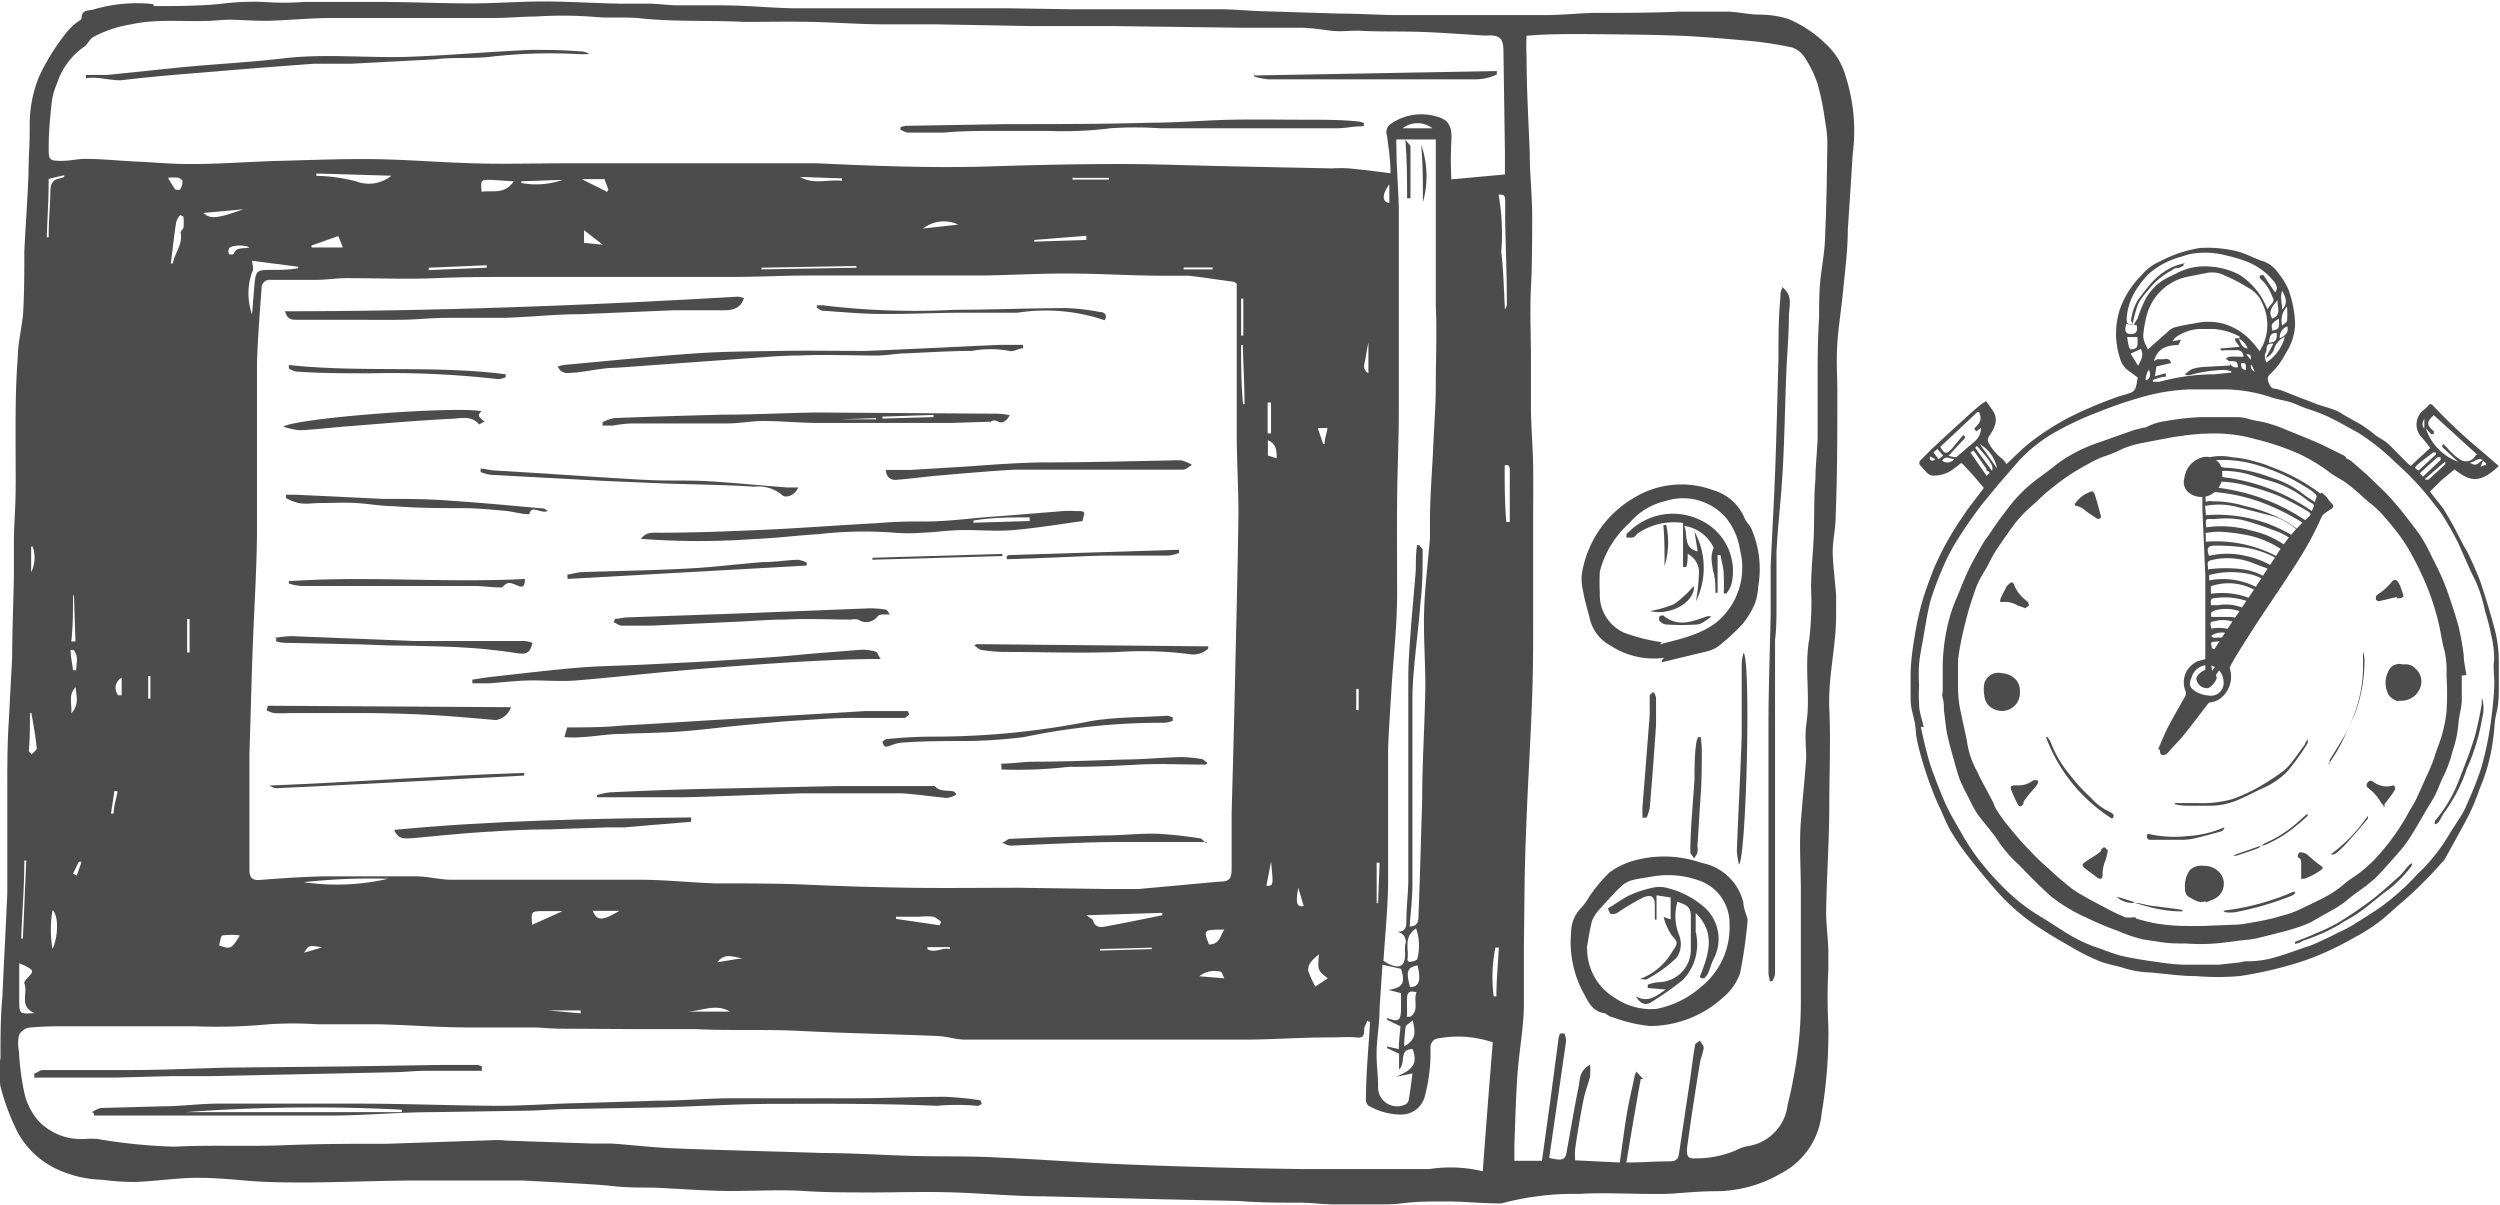 <svg xmlns="http://www.w3.org/2000/svg" xmlns:xlink="http://www.w3.org/1999/xlink" viewBox="0 0 102.73 49.5"><defs><style>.cls-1{fill:none;}.cls-2{clip-path:url(#clip-path);}.cls-3{opacity:0.7;}.cls-4{clip-path:url(#clip-path-3);}</style><clipPath id="clip-path" transform="translate(0 0)"><rect class="cls-1" width="102.73" height="49.5"/></clipPath><clipPath id="clip-path-3" transform="translate(0 0)"><rect class="cls-1" x="-17" y="-13" width="136.73" height="63.5"/></clipPath></defs><g id="Laag_2" data-name="Laag 2"><g id="Layer_1" data-name="Layer 1"><g class="cls-2"><g class="cls-2"><g class="cls-3"><g class="cls-4"><path d="M90.9,27.57h0c.06-.09.13-.18.22-.29l-.27-.09Zm.36-.37h0c0-.09.1-.22.07-.25s-.18-.1-.27-.14h0c-.07,0-.15,0-.15.11s0,.15.12.17a2.15,2.15,0,0,1,.25.11m.37-.63h0s-.07,0-.08-.06c-.16-.2-.37-.16-.58-.14s-.11.1-.11.19.07.11.15.12.31.06.48.1.09-.13.14-.21m-.8-.47h0c.07.15.19.1.28.1a.68.68,0,0,1,.59.24c.25-.23.25-.27-.06-.39l-.06,0a.8.8,0,0,0-.75.08m1.34-.32h0A1.24,1.24,0,0,0,91,25.53c-.19,0-.2.09-.12.3a1.57,1.57,0,0,1,1.15.22,2.4,2.4,0,0,1,.16-.27m.29-.43h0A1.7,1.7,0,0,0,91,25.09c-.17.06-.16.14-.13.26.26,0,.51,0,.76,0a1,1,0,0,1,.68.31c.07-.1.13-.19.2-.31m.09-.1h0a.37.37,0,0,1,.06-.1c.13-.2.12-.26-.1-.36A2.79,2.79,0,0,0,91,24.58s-.12,0-.14.07a.4.4,0,0,0,0,.22l.15,0,.12,0a1.87,1.87,0,0,1,1.47.36m.29-.46h0l.15-.25a2.21,2.21,0,0,0-2.19-.43v.31a3.17,3.17,0,0,1,2,.37m-2.07-.92h0a3,3,0,0,1,2.31.5l.09-.11c.12-.19.12-.26-.08-.37a2,2,0,0,0-.51-.24,3.47,3.47,0,0,0-1.81,0Zm0-.46h0a5.62,5.62,0,0,1,1.36,0,2.49,2.49,0,0,1,1.26.54c.06-.11.11-.19.17-.31a1.21,1.21,0,0,0-.26-.2c-.23-.1-.47-.18-.7-.27A2.83,2.83,0,0,0,90.94,23c-.23.05-.24.08-.21.32l0,.09m2.89.08h0c.06-.1.11-.2.19-.32a3.47,3.47,0,0,0-.4-.3,4,4,0,0,0-1.31-.39A8.71,8.71,0,0,0,91,22.42c-.29,0-.34.14-.22.42a3.22,3.22,0,0,1,1.48,0,3.45,3.45,0,0,1,1.4.62m-3-1.79h0a4.39,4.39,0,0,1,1.84.13,3.79,3.79,0,0,1,1.66.81l.16-.26s0,0,0-.05a2.4,2.4,0,0,0-.89-.51,11.8,11.8,0,0,0-1.31-.43A3.9,3.9,0,0,0,91,21.33c-.38,0-.38-.07-.34.37M95,21h0c.13-.24.12-.26-.07-.36l-.1-.07a4.38,4.38,0,0,0-1.24-.71c-.31-.11-.63-.18-.94-.29a4,4,0,0,0-1.19-.22c-.2,0-.21,0-.19.25A8.13,8.13,0,0,1,95,21m-.15.45h0c.16-.2.16-.31,0-.43a12.91,12.91,0,0,0-1.16-.62A9.29,9.29,0,0,0,92.5,20a5,5,0,0,0-1.28-.21c0,.09-.08.17-.11.25a8.2,8.2,0,0,1,3.75,1.43M91,18.91h0a.52.52,0,0,0,.51.31,6.39,6.39,0,0,1,1.83.41,4.09,4.09,0,0,1,1.34.7,5,5,0,0,0,.45.3c0-.13.14-.23,0-.34a1.66,1.66,0,0,0-.31-.23,8.08,8.08,0,0,0-2.25-1A4.92,4.92,0,0,0,91,18.91m-.36,3h0c0,.15,0,.26,0,.35a5.38,5.38,0,0,1,3.22.77c.14-.17.11-.3-.08-.43a3.92,3.92,0,0,0-1.39-.6,8.52,8.52,0,0,0-1.13-.15,3.26,3.26,0,0,0-.67.06m0-1.23h0c.11-.13.26-.08.39-.08a4.46,4.46,0,0,1,1.25.19,6.48,6.48,0,0,1,1.79.68l.57.4c.18-.22.18-.28,0-.41a10,10,0,0,0-1.34-.69A7.29,7.29,0,0,0,91,20.22c-.34,0-.42.08-.35.43m0,.52h0a6,6,0,0,1,3.81,1l.11-.21a2.62,2.62,0,0,0-1.17-.75L92,20.85a3,3,0,0,0-1.39-.06Zm-.18-.83a2.85,2.85,0,0,1-.42-.16.59.59,0,0,1-.2-.24.87.87,0,0,1,.35-1c.19-.09.36-.22.59-.15h0a2.24,2.24,0,0,1,.93,0,4.58,4.58,0,0,1,1,.19,3.69,3.69,0,0,1,.56.19,7.92,7.92,0,0,1,2,1.06,4,4,0,0,1,.49.43c.12.12.07.21-.06.3s-.51.2-.58.51c0,0-.05.05-.07.07s-.08.05-.1.09c-.3.49-.62,1-.9,1.49-.48.9-1.08,1.72-1.64,2.57l-1.33,2c-.07.09-.11.21-.18.3s-.12.08-.16.06-.13-.09-.13-.14c0-.49,0-1,0-1.47s0-1,0-1.53,0-.85,0-1.27l-.12-2.7c0-.18,0-.36,0-.53" transform="translate(0 0)"/><path d="M91.37,28h0a.71.71,0,0,0-.3-.56.67.67,0,0,0-1,.36c-.13.32-.13.43.18.63a1.21,1.21,0,0,0,.51.15.52.52,0,0,0,.61-.58m-2.69,2.79c.08-.18.15-.36.23-.53a5.24,5.24,0,0,1,.23-.48c.21-.39.43-.78.65-1.16a.29.29,0,0,0,0-.27.94.94,0,0,1,.46-1.15c.11-.06.25-.07.37-.12a.41.41,0,0,0,.19-.12l.75-1.16,1-1.48c.32-.48.64-1,.94-1.43a6.79,6.79,0,0,1,1.27-1.56c.21-.18.39-.4.59-.59a.46.46,0,0,1,.14-.07c0,.06.08.13.07.18s-.11.25-.16.37A13.55,13.55,0,0,1,94.46,23c-.2.32-.41.63-.61.94L93,25.21c-.28.42-.55.84-.82,1.27s-.37.6-.54.91a.16.16,0,0,0,0,.12,1.12,1.12,0,0,1-.32,1.12.8.8,0,0,1-.49.23.18.18,0,0,0-.1.06c-.33.43-.66.87-1,1.29-.18.22-.38.42-.57.63A.78.78,0,0,1,89,31c-.17.07-.26,0-.24-.19l0,0" transform="translate(0 0)"/><path d="M90.25,27.89c0-.14.28-.38.46-.38a.43.43,0,0,1,.38.33c0,.14-.26.44-.39.44a.45.45,0,0,1-.45-.39" transform="translate(0 0)"/><path d="M92.49,14.79h0c0-.22,0-.22-.19-.24l.19.24m0,.21h0c0,.16.05.22.16.27l0,0L92.53,15m-13,3.87h0l-.23-.12s0,.08,0,.11.1.14.23,0m20.09-1.66h0c-.1.21-.09.31,0,.41,0-.15,0-.28,0-.41m-7.33-2h0c0-.25,0-.31-.2-.27,0,.11,0,.26.2.27M92,13.92h0c.09.28.21.4.36.4a.73.73,0,0,0-.36-.4m-3.83,1.71h0c.18-.05.23-.23.13-.44a.8.8,0,0,0-.13.44M80.3,18.86h0c-.18,0-.36-.16-.49.07a.34.34,0,0,0,.49-.07m-.85-.27h0l.21.28.19-.15-.24-.27-.16.14M93.68,13.9h0c.28-.13.36-.25.31-.49a.48.48,0,0,0-.31.49m-.45.18h0c.28,0,.35-.13.32-.4-.23,0-.28.1-.32.4m.15-.49h0c.27-.06.3-.13.26-.5-.32.22-.32.23-.26.5m6.28,6.12h0v0s.1,0,.13,0c.23-.21.47-.42.69-.64,0,0,0-.07,0-.11l-.83.72m-17.59-.43h0a1.43,1.43,0,0,0-.71-1c.22.3.45.62.71,1m11.72-6.53h0c.21-.22.19-.43,0-.77-.1.27,0,.52,0,.77m0,.66h0l0,0c.07-.07.19-.13.2-.2a4,4,0,0,0,0-.58.82.82,0,0,0-.21.74m5.61,6h0l.71-.66,0-.09s-.08,0-.1,0c-.21.16-.42.31-.62.48s-.14.15,0,.26m-17.51,0h0c.07-.17-.08-.41-.62-1-.15.08,0,.13,0,.18l.6.82m11.75-7h0c-.19.24-.41.44-.22.76.4-.14.2-.47.22-.76m-6.23,1h0c0,.12-.09.28.07.37a.35.35,0,0,0,.28,0c.13-.07.11-.22.1-.33l-.45-.06m12.2,6.28h0l.73-.69s0-.07,0-.11a.48.48,0,0,0-.12,0,.16.16,0,0,0-.08.06l-.66.6s0,0,0,0l.11.1m-18.6-1h0l.69,1c.09-.08.22-.14,0-.21a.13.13,0,0,1,0-.07l-.53-.76-.13.08m7-4.25h0l-.42.19.31.5c.13-.25.24-.44.11-.69m-.56-.49h0a3.25,3.25,0,0,0,.08.43s.06.09.08.08.24,0,.26-.17,0-.25,0-.34Zm5.69.86h0l.32-.59c-.17,0-.27,0-.28.2s-.06.17-.07.26,0,.22.07.31a1.83,1.83,0,0,0,.75-1.05.8.8,0,0,0-.44.5.64.64,0,0,1-.35.37m-11.89,3h0c-.1-.08-.1-.09,0-.19s.24-.26.14-.51c0-.1-.09-.12-.18,0l-.72.68-.72.67c.18.31.25.32.48.07v0l.46-.55c.1.05.11.11,0,.2l-.6.65a1.65,1.65,0,0,0,.32.06s.09-.09.14-.13a2.75,2.75,0,0,0,.26-.22c.26-.24.62-.41.61-.86l-.25.19m20.64.91h0l-1.78-1.62c-.3.27-.31.4,0,.66h0l0,.12s-.09,0-.11,0l-.22-.24a2.21,2.21,0,0,0,1.34,1.38l-.08-.07-.54-.5c-.06-.06-.06-.11,0-.16l.16.15a2.19,2.19,0,0,0,.5.46.44.44,0,0,0,.67-.15m-12-7.87h0l0,.07a1.86,1.86,0,0,1-.2.1c-.09,0-.18,0-.27.09a2.93,2.93,0,0,0-1,.84,2.57,2.57,0,0,0-.4.55,5,5,0,0,0-.23.86l.07,0c0-.09.1-.18.14-.27a5.16,5.16,0,0,1,.33-.8,2.14,2.14,0,0,1,.88-.86l.39-.19a2.43,2.43,0,0,1,1.32-.28,3,3,0,0,1,1.26.34,2.84,2.84,0,0,1,.88.88,3,3,0,0,1,.27.54,2,2,0,0,1,.2-.25.2.2,0,0,0,0-.27,1.7,1.7,0,0,0-.48-.73s-.09-.09,0-.14a.13.13,0,0,1,.13,0l.4.6.07.09c.1-.12.08-.23,0-.38a2.7,2.7,0,0,0-1.27-.92,6.09,6.09,0,0,0-.73-.21A3.38,3.38,0,0,0,90,10.44a3,3,0,0,0-.37.11,3.28,3.28,0,0,0-1.34.71,3.88,3.88,0,0,0-.53.68,2.44,2.44,0,0,0-.37,1.14c0,.2,0,.25.26.24,0-.05-.09-.11-.08-.16a2.1,2.1,0,0,1,.28-.83c.18-.24.36-.49.57-.72a2.69,2.69,0,0,1,.88-.65,4,4,0,0,1,.52-.16m1.79,4.1h0a.3.3,0,0,0,.35.19c0-.22-.08-.25-.27-.25h-.09l-.13-.09s.08-.09.13-.09a3.27,3.27,0,0,1,.44,0h.15a.26.26,0,0,0-.29-.27c-.16,0-.32,0-.48,0a.32.32,0,0,1-.17,0s0-.05,0-.08l.15,0,.63-.06L91.85,14a.3.3,0,0,1,0-.1l.12,0,.06,0c0-.05,0-.09-.06-.1a2.59,2.59,0,0,0-1-.28c-.19,0-.39,0-.59,0a1.8,1.8,0,0,0-1,.36.45.45,0,0,0-.1.14l0,0,.34-.06a1.5,1.5,0,0,1-.11.22c-.63,0-.89.26-1,.66,0,0,.14-.09.15-.08s.2,0,.29,0a.19.19,0,0,1,.26.16l-.6.14-.06.4.39-.11H89v.13c-.17,0-.32.06-.45.1s-.06.07-.09.11l.12,0,.15,0A8.76,8.76,0,0,1,91,15.38l.69-.07a.07.07,0,0,1,0-.05,1,1,0,0,0-.28-.06,6,6,0,0,0-1.46.22c-.09,0-.14,0-.15-.05a1.32,1.32,0,0,1,.27-.2,1.79,1.79,0,0,1,.46-.09l1.1-.06,0-.12m1.22-.47h0l.12-.21a2,2,0,0,0,0-1.74,1.28,1.28,0,0,0-.54-.63c-.31-.18-.62-.37-1-.52a1.12,1.12,0,0,0-.77-.11l-.81.16a2.19,2.19,0,0,0-1.62,1.52,5,5,0,0,0-.16.87c0,.25.11.41.19.59.27-.24.52-.47.78-.69a.83.83,0,0,1,.29-.21,7.34,7.34,0,0,1,.84-.17,2.49,2.49,0,0,1,1.15,0A2.52,2.52,0,0,1,92.5,14a5.67,5.67,0,0,1,.36.44M79,29.87h0l-.07,0c.08.35.15.71.25,1.06a7.46,7.46,0,0,0,.26.84c.17.44.33.88.53,1.31s.4.75.61,1.12a9.57,9.57,0,0,0,.64,1,10.92,10.92,0,0,0,1,1.16,7.77,7.77,0,0,0,1.62,1.3c.45.27.88.57,1.33.83a6.61,6.61,0,0,0,.76.36c.14.06.3.1.45.16a8.36,8.36,0,0,0,.8.27c.51.11,1,.19,1.54.26a7.81,7.81,0,0,0,1,.1c.43,0,.86,0,1.29,0a1.09,1.09,0,0,0,.18,0l.73-.08c.13,0,.25-.06.38-.06a4,4,0,0,0,1.25-.18c.42-.12.83-.28,1.25-.42a3.6,3.6,0,0,0,.54-.22c.25-.11.5-.23.74-.36a4.68,4.68,0,0,0,.59-.3c.4-.25.8-.5,1.19-.77a9.58,9.58,0,0,0,.85-.7c.24-.21.45-.45.67-.67s.26-.25.38-.39a7.8,7.8,0,0,0,.81-1.08c.2-.34.43-.67.63-1a4.52,4.52,0,0,0,.23-.5,13.2,13.2,0,0,0,.53-1.36,13.49,13.49,0,0,0,.36-1.65c.08-.53.14-1.07.17-1.61s-.06-.78,0-1.17a4.22,4.22,0,0,0-.13-1.06,8,8,0,0,0-.24-.93,6.24,6.24,0,0,0-.39-1.25c-.26-.5-.46-1-.71-1.55a12.33,12.33,0,0,0-.63-1.12c-.14-.23-.33-.44-.49-.66A11.62,11.62,0,0,0,98.43,19a8.89,8.89,0,0,0-1.35-1.1,2.59,2.59,0,0,0-.31-.19c-.37-.2-.73-.41-1.11-.59s-.66-.25-1-.38-.39-.17-.6-.23-.53-.11-.78-.2A6.27,6.27,0,0,0,91.48,16c-.42,0-.84,0-1.26,0L90,16a8.19,8.19,0,0,0-1.85.28,17.11,17.11,0,0,0-1.87.63,13,13,0,0,0-1.78.82A6.39,6.39,0,0,0,83,18.89l-.87,1-.69.84c-.18.23-.34.46-.51.7s-.33.49-.49.74-.26.44-.38.67-.25.54-.36.81-.18.46-.26.69-.13.39-.17.58c-.1.45-.17.91-.25,1.36s-.13.67-.16,1a6.47,6.47,0,0,0,0,.88,6.78,6.78,0,0,0,0,.78c0,.32.13.63.19.95m23-11h0l-.12.29.15-.06c.1,0,.1-.08,0-.15l-.08-.08c-.2-.09-.33.11-.51.12.17.12.27.1.39,0a.43.43,0,0,1,.13-.09m-3,.28c.3-.29.58-.54.85-.79a5.38,5.38,0,0,0-.34-.43.76.76,0,0,1,.08-1.14.87.87,0,0,0,.17-.16c.08-.12.16-.07.22,0a22.14,22.14,0,0,0,2,1.87l.69.6c-.8.75-1.19.63-1.82.14l-.52.43-.49.48.52.66a.61.61,0,0,1,.07.1c.15.26.31.52.45.79s.24.46.36.7a3.12,3.12,0,0,1,.2.35c.17.38.35.76.49,1.15.21.63.4,1.26.57,1.9a5.15,5.15,0,0,1,.17,1.35c0,.33,0,.66,0,1s0,.71-.09,1.07-.08.64-.13,1a7.64,7.64,0,0,1-.44,1.83c-.14.33-.25.68-.39,1a8.62,8.62,0,0,1-.43.86c-.24.45-.49.89-.73,1.33a1,1,0,0,1-.16.19,16.34,16.34,0,0,1-1.73,1.7c-.29.25-.57.52-.88.75a7.56,7.56,0,0,1-.93.58,13.22,13.22,0,0,1-1.3.66,10.85,10.85,0,0,1-1.45.51,15.5,15.5,0,0,1-2,.43,10.68,10.68,0,0,1-1.79,0c-.63,0-1.26-.1-1.89-.15a3.94,3.94,0,0,1-1-.16c-.36-.12-.75-.17-1.11-.32a9,9,0,0,1-1.16-.59c-.51-.29-1-.58-1.5-.92A8.59,8.59,0,0,1,82,36.56c-.39-.45-.76-.9-1.12-1.36a10.29,10.29,0,0,1-.72-1.05c-.2-.35-.34-.74-.52-1.1a15.09,15.09,0,0,1-.78-2.26,6.39,6.39,0,0,1-.13-.63c0-.29-.07-.58-.14-.87a2.15,2.15,0,0,1-.08-.62c0-.3,0-.6,0-.89,0-.55.08-1.11.17-1.65A12.15,12.15,0,0,1,79,24.68c.12-.42.28-.82.43-1.23a11.92,11.92,0,0,1,1.2-2.19c.27-.42.59-.8.89-1.21-.18-.21-.36-.43-.55-.64s-.19-.19-.28-.3-.13-.08-.2,0l-.3.22a1.33,1.33,0,0,1-.82.21.53.53,0,0,1-.24-.17l-.2-.22a.16.16,0,0,1,0-.25l.46-.46c.44-.41.88-.82,1.33-1.22.22-.21.45-.41.68-.6a1.42,1.42,0,0,1,.22-.13l.26.37c.28.41.06.75-.15,1.08a.24.24,0,0,0,0,.28,2,2,0,0,0,.53.62,1.06,1.06,0,0,1,.19.23c.34-.31.65-.64,1-.91a10.6,10.6,0,0,1,1.56-1,16.69,16.69,0,0,1,2-.85c.19-.07.4-.11.59-.19a.38.38,0,0,0,.16-.19,2.61,2.61,0,0,0,.08-.42l-.42-.31a.92.92,0,0,1-.31-.49,3.24,3.24,0,0,1,0-2A3.7,3.7,0,0,1,88,11.31a2,2,0,0,1,.76-.57,5.29,5.29,0,0,1,1.64-.55,5.05,5.05,0,0,1,1.45.12c.43.09.79.32,1.19.44a1.19,1.19,0,0,1,.56.45,2.73,2.73,0,0,1,.44.71,4.51,4.51,0,0,1,.27,1.37,2.24,2.24,0,0,1-.37,1.21,3.11,3.11,0,0,1-.67.9c-.13.12-.08.28,0,.43s.14.14.26.16a2.3,2.3,0,0,1,.42.14l.35.14.94.36c.23.08.47.14.7.23a1.59,1.59,0,0,1,.34.18l.42.24a4.37,4.37,0,0,1,.88.59c.14.11.31.19.46.3a2.81,2.81,0,0,1,.31.29l.73.73" transform="translate(0 0)"/><path d="M89.79,17.91h0c-.28,0-.57.07-.85.12s-.64.12-1,.19a5.16,5.16,0,0,0-.67.2,6.46,6.46,0,0,1-.67.29,3.65,3.65,0,0,0-.78.35,9.52,9.52,0,0,0-.87.52q-.39.27-.75.57c-.21.16-.39.35-.59.53s-.33.29-.48.45a5,5,0,0,0-.37.43c-.24.33-.48.67-.7,1s-.3.54-.45.81a4.74,4.74,0,0,0-.38.7,13.36,13.36,0,0,0-.47,1.52,12.84,12.84,0,0,0-.3,1.5c0,.35,0,.71,0,1.06a4.65,4.65,0,0,0,.14,1.23c.07.37.16.73.23,1.1a3.49,3.49,0,0,0,.36,1.12,3.36,3.36,0,0,1,.16.33L81.92,33a.85.85,0,0,0,.09.22,5.45,5.45,0,0,0,.4.58c.31.39.63.78,1,1.15a9.45,9.45,0,0,0,.79.76,12,12,0,0,0,1,.85c.45.3.94.54,1.42.8a8,8,0,0,0,.73.34,2.23,2.23,0,0,0,.27,0,.37.37,0,0,1,.14,0s0,.06.07.06a7,7,0,0,0,.79.19,7.8,7.8,0,0,0,1.28.1c.21,0,.41,0,.62,0L91.77,38c.36,0,.73-.09,1.09-.15a8.48,8.48,0,0,0,.87-.21,4.36,4.36,0,0,0,.64-.21c.33-.15.65-.31,1-.48a5,5,0,0,0,.63-.37c.22-.15.41-.34.64-.49a5.23,5.23,0,0,0,1.14-1A9,9,0,0,0,99,33.34c.09-.16.19-.31.27-.47s.23-.5.34-.75.24-.51.34-.77.15-.47.24-.69a5.72,5.72,0,0,0,.34-1.4,11.07,11.07,0,0,0,0-1.52,3.62,3.62,0,0,0-.08-1c-.09-.3-.13-.6-.19-.9a10,10,0,0,0-.45-1.53,12,12,0,0,0-.65-1.41,7.05,7.05,0,0,0-.59-.94c-.23-.31-.48-.6-.74-.89a4.62,4.62,0,0,0-.52-.46c-.28-.25-.55-.5-.84-.72s-.53-.31-.77-.5a6.9,6.9,0,0,0-1.25-.75,10.46,10.46,0,0,0-1.79-.6,6.16,6.16,0,0,0-2-.22c-.32,0-.64.05-1,.08m11.5,9.86c0,.33,0,.66,0,1s-.12.64-.14,1a4.58,4.58,0,0,1-.24,1.11,4.93,4.93,0,0,1-.36,1c-.13.25-.22.53-.35.79s-.25.42-.37.63c-.21.36-.42.73-.64,1.08a4.46,4.46,0,0,1-.41.56c-.26.3-.52.6-.8.9a3.71,3.71,0,0,1-.5.47c-.3.25-.64.45-.94.72a4.5,4.5,0,0,1-.65.42l-.83.47a4.37,4.37,0,0,1-.46.18c-.24.08-.47.15-.71.21s-.7.18-1,.25-.49.07-.73.1l-.55.07a7.6,7.6,0,0,1-1.65.05c-.36,0-.71,0-1.06-.06l-.72-.11a5.65,5.65,0,0,1-1-.34,12.51,12.51,0,0,1-1.31-.55,6.78,6.78,0,0,1-1.44-.86c-.27-.24-.54-.5-.8-.76s-.48-.5-.73-.73a5.43,5.43,0,0,1-.74-.92c-.25-.35-.54-.67-.78-1a4.77,4.77,0,0,1-.34-.63,7.77,7.77,0,0,1-.35-.71,2.83,2.83,0,0,1-.14-.41c-.14-.49-.29-1-.4-1.49-.07-.33-.09-.68-.14-1,0-.17,0-.34-.05-.52s0-.19,0-.29c0-.29,0-.58,0-.88a7.92,7.92,0,0,1,.29-2.16,6.21,6.21,0,0,1,.3-.82c.15-.36.29-.73.46-1.09s.33-.62.5-.93.24-.37.36-.55.35-.52.54-.77.38-.51.59-.74a6.15,6.15,0,0,1,1-.88c.34-.24.65-.52,1-.74a6.46,6.46,0,0,1,1.21-.59l1.5-.53c.16-.06.34-.09.51-.14h.07A2.42,2.42,0,0,1,89,17.3a11.43,11.43,0,0,1,1.42-.16c.21,0,.42,0,.62,0s.57,0,.85,0a1.77,1.77,0,0,1,.56.09c.26.07.52.09.77.17a6.53,6.53,0,0,1,.84.31c.48.19,1,.4,1.43.6l.77.38a1.1,1.1,0,0,1,.14.09s0,.08.08.09.24.17.35.26l.47.41c.34.34.7.66,1,1s.76.92,1.11,1.4a6.53,6.53,0,0,1,.48.86c.19.38.39.76.55,1.16.22.57.41,1.16.58,1.75a11.75,11.75,0,0,1,.22,1.21c0,.27.07.54.11.82h0" transform="translate(0 0)"/><path d="M102,28.71a1.49,1.49,0,0,1,0,.79,8.34,8.34,0,0,1-.63,2.08,6.61,6.61,0,0,1-.93,1.81c-.09.12-.15.26-.23.39a.27.27,0,0,1-.16.09.42.42,0,0,1,0-.13,5.67,5.67,0,0,0,1-1.7c.22-.57.45-1.14.63-1.73a12.88,12.88,0,0,0,.3-1.4l0-.2" transform="translate(0 0)"/><path d="M94.29,38.71c.29-.12.58-.22.86-.35a7.76,7.76,0,0,0,.92-.44A16.1,16.1,0,0,0,97.43,37c.41-.31.79-.67,1.17-1,.15-.14.26-.31.4-.46a.47.47,0,0,1,.12-.07.27.27,0,0,1-.05.15,5.56,5.56,0,0,1-.86.89c-.41.29-.78.63-1.18.92s-.6.36-.9.56a7.55,7.55,0,0,1-1.51.67,1.48,1.48,0,0,0-.13.08l-.18.05,0-.07" transform="translate(0 0)"/><path d="M91.32,19.65a.93.93,0,0,1-.46.67.84.84,0,0,1-.91-.07.55.55,0,0,1-.19-.6,1,1,0,0,1,.74-.85.5.5,0,0,1,.21,0c.45.06.62.26.61.84" transform="translate(0 0)"/><path d="M90.64,37.05a.09.09,0,0,0-.07,0c-.22.06-.39-.07-.57-.16a.36.36,0,0,1-.21-.35,1.11,1.11,0,0,1,.2-.79.68.68,0,0,1,.57-.17.83.83,0,0,1,.72.37.7.7,0,0,1-.31,1l-.32.13v0" transform="translate(0 0)"/><path d="M83,28.4a.74.74,0,0,1-1.06.74.64.64,0,0,1-.4-.57,1.34,1.34,0,0,1,0-.49.6.6,0,0,1,.71-.42.92.92,0,0,1,.49.18.65.65,0,0,1,.26.56" transform="translate(0 0)"/><path d="M98.57,28.82a.67.67,0,0,1-.43-.29,1.06,1.06,0,0,1,.06-1.05.49.49,0,0,1,.52-.18l.19,0a.52.52,0,0,1,.35.18.7.7,0,0,1,.15.87.83.83,0,0,1-.84.44" transform="translate(0 0)"/><path d="M86.62,34.92a3.19,3.19,0,0,1-.09.41,1.39,1.39,0,0,0-.13.64c0,.14-.09.18-.21.1l-.52-.39c-.13-.11-.11-.17,0-.25s.38-.24.56-.37.08-.12.13-.17.09-.08.12-.07.08.07.11.1" transform="translate(0 0)"/><path d="M83.25,25l-.34-.12a1,1,0,0,0-.62-.14c-.09,0-.12,0-.09-.11s.16-.34.24-.5a.27.27,0,0,1,.08-.1s.1-.1.15-.1.09.07.1.12a1.48,1.48,0,0,0,.47.61.81.81,0,0,1,.1.09c0,.05.07.12,0,.16s-.09.07-.14.09" transform="translate(0 0)"/><path d="M86,20.2s.06.06.07.1q.14.42.24.84a.18.18,0,0,1,0,.16.16.16,0,0,1-.16,0L85.71,21a.78.78,0,0,0-.43-.22s-.06-.09,0-.1a1.26,1.26,0,0,1,.72-.5" transform="translate(0 0)"/><path d="M82.87,32.27a1,1,0,0,0,.69-.21s.12,0,.17,0a.19.19,0,0,1,0,.15,2.42,2.42,0,0,1-.25.31c-.1.12-.2.24-.29.37s0,.1-.06.15a.16.16,0,0,1-.09.09s-.1,0-.11-.05a5.12,5.12,0,0,1-.25-.53c-.1-.24-.08-.28.18-.28" transform="translate(0 0)"/><path d="M94.56,36.16c0-.21,0-.41,0-.61s0-.27-.14-.32c0,0,0-.07,0-.09s.07-.13.1-.12a.61.61,0,0,1,.27.08,6.47,6.47,0,0,0,.57.47c.14.09.08.12,0,.19a2.67,2.67,0,0,1-.67.35l-.11,0" transform="translate(0 0)"/><path d="M94.89,21.51c0-.11,0-.18,0-.24.13-.3.26-.6.4-.9a.67.67,0,0,1,.11-.14c.06.06.13.11.19.18s.1.14.16.21.11.1.12.16,0,.1-.1.14c-.22.15-.42.32-.63.47a1.18,1.18,0,0,1-.27.12" transform="translate(0 0)"/><path d="M97.94,33.1,97.85,33a1.89,1.89,0,0,0-.54-.62c-.09-.07-.08-.16,0-.25a.15.15,0,0,1,.22,0,.91.91,0,0,0,.83.14c.11.09.05.19,0,.27s-.22.3-.33.45,0,.09-.07.19" transform="translate(0 0)"/><path d="M98.5,24.53l-.72.17a.17.17,0,0,1-.15-.06s0-.09,0-.14l.06-.06a2.58,2.58,0,0,0,.6-.54c.09-.1.16-.09.24,0s.18.39.24.6c0,0-.07.07-.12.08a1,1,0,0,1-.17,0v0" transform="translate(0 0)"/><path d="M89.38,33h.1c.28,0,.55,0,.83,0a4.53,4.53,0,0,0,1.41-.16,6.91,6.91,0,0,0,1.17-.54,10.71,10.71,0,0,0,.9-.59,2.22,2.22,0,0,0,.4-.41c.18-.23.35-.48.53-.72,0-.06.07-.14.11-.21h0s0,.12,0,.16A9.46,9.46,0,0,1,94,31.69a3.1,3.1,0,0,1-1,.69c-.3.13-.59.3-.9.43a3,3,0,0,1-1.37.3c-.22,0-.45,0-.68,0s-.45,0-.67-.06V33" transform="translate(0 0)"/><path d="M86.77,33.63a6.74,6.74,0,0,1-2.7-3.35l.05,0a1.21,1.21,0,0,1,.14.2A4.67,4.67,0,0,0,85,31.77a7.29,7.29,0,0,0,.91,1,2.38,2.38,0,0,0,.57.48l.26.14c.09.05.16.11.08.23" transform="translate(0 0)"/><path d="M95.73,31.34a.35.35,0,0,1,0-.11c.21-.34.42-.67.61-1a4.47,4.47,0,0,0,.33-.7,5.68,5.68,0,0,0,.43-2v-.7a.13.13,0,0,1,0-.06h0a1.5,1.5,0,0,1,.06.29,6.29,6.29,0,0,1-.36,2.19c-.18.43-.37.85-.58,1.27s-.34.57-.51.86l-.07,0" transform="translate(0 0)"/><path d="M88.25,34.26a4.88,4.88,0,0,0,1.61.1A4.6,4.6,0,0,0,91.4,34l0,.05s-.07.1-.12.11c-.35.1-.71.2-1.06.28a2.41,2.41,0,0,1-.53.07l-1.26,0c-.15,0-.2,0-.21-.17" transform="translate(0 0)"/><path d="M94.32,36.69s-.07.08-.11.1a12.58,12.58,0,0,1-2.39.7,1.94,1.94,0,0,1-.34,0s-.06,0-.12-.07a10.1,10.1,0,0,0,2.91-.79l0,0" transform="translate(0 0)"/><path d="M95.8,35.09a6.58,6.58,0,0,0,1.5-1.57h0s0,.1,0,.12c-.3.36-.61.72-.92,1.06a3.69,3.69,0,0,1-.41.38c-.06,0-.12.09-.19,0" transform="translate(0 0)"/><path d="M92.92,34.74l.15-.09a5,5,0,0,0,1.24-.77c.15-.12.28-.25.42-.37s.07,0,.11,0l0,0a6.27,6.27,0,0,1-.48.42,5,5,0,0,1-1.31.8Z" transform="translate(0 0)"/><path d="M87.72,37.1c.23,0,.45.09.68.12l.87.11.41.06v.06l-.11,0c-.35,0-.7-.06-1-.12s-.52-.14-.78-.21c0,0,0,0,0,0Z" transform="translate(0 0)"/><path d="M92.92,34.74s-.09.11-.14.12q-.44.16-.87.3s-.09,0-.15,0l.11-.05.95-.33Z" transform="translate(0 0)"/><path d="M87.72,37.1h0a1,1,0,0,1-.73-.23l.08,0,.61.19s0,0,0,.06" transform="translate(0 0)"/><path d="M3,35.9H3l.15.08c.07-.19.14-.38.2-.57l-.11,0L3,35.9M6.2,27.78H6.09l0,.93h.09c0-.3,0-.61,0-.92M16.43,11h0v0l1,0V11l-1,0M12.5,39.15h0l.73-.22c-.52-.1-.55-.09-.73.22m25.61-.27h0V39c.3.19.61-.08.92,0v-.08l-.91,0M4.83,32.51h0l-.13,0-.14.92.11,0c0-.3.11-.61.16-.91m51-4.21h-.1l0,.87h.1l0-.86M29.48,39.54h0l1.05-.17c-.34,0-.72-.27-1.05.17M7.69,26.81h.1c0-.46,0-.91,0-1.37h-.1c0,.46,0,.92,0,1.37M53.57,37.23h0l-.22-.75c-.12.63-.06.81.22.75M4.88,28.57H5l0-.72a.47.47,0,0,0-.13.73M48.64,11h0v.07l1.19,0v-.08l-1.19,0m8.45-3.42h0c-.31.44-.3.71,0,.78,0-.25,0-.5,0-.78m-.42,27.88h-.1l0,1.66h.06l.06-1.66M3,27.54H3l.13,0c0-.27.12-.58-.11-.83l-.12,0c0,.27.07.55.1.83m51.15-9.95h0l.22.65h.06c0-.21.08-.41.12-.65h-.4m2.08-2.23h0c0-.44,0-.85,0-1.29-.05.25-.09.46-.12.67s-.17.45.16.62m-10.7-8h0V7.31l-1.5,0v.07l1.51,0m5.55,4.89H51c0,.5,0,1,0,1.52h.09c0-.51,0-1,0-1.53M24.76,10.05h0L24,9.46c0,.23,0,.36,0,.52l.7.07M52.23,35.4h0c-.06.33-.13.66-.19,1,.29,0,.29,0,.19-1M6.92,7.34h0c.1.16.18.31.28.44a.25.25,0,0,0,.21,0,.66.66,0,0,0,.09-.33c0-.06-.12-.14-.19-.15a2.54,2.54,0,0,0-.39,0M49.31,40.12h0l1,.08c-.07-.13-.09-.25-.15-.27a1,1,0,0,0-.88.19m3.18-21.28h0c0-.31,0-.6-.36-.75,0,.23,0,.43,0,.63l.39.12M23.86,41.64h0v-.12l-1.35,0v0ZM1.38,22.46h-.1c0,.35,0,.71,0,1.06a1.38,1.38,0,0,0,.06-1.07m50.74-4.64h.15l0-1.27h-.14c0,.42,0,.84,0,1.27M10.31,10.21h0c-.18-.18-.82-.14-.9,0a.3.3,0,0,0,0,.23.25.25,0,0,0,.19,0c.12-.34.45-.18.69-.29M20,11h0v-.1L17.62,11s0,.07,0,.1L20,11M3.11,28.24h0c-.31.3-.15.65-.18,1.07.35-.37.19-.73.18-1.07M30,41.57h0c-.6-.36-1.21,0-1.81,0l1.81,0M21.42,7.45h0a.32.32,0,0,1,0,.07,3.29,3.29,0,0,0,1.7-.13l-1.71.06m11.47-.18h0c.56.33,1.14.09,1.72.16v-.1l-1.72-.06m24.76-2h0l1.22,0a1,1,0,0,0-1.22,0M24.36,37.43h0c.18.48.49.35,1.09,0l-1.09,0M10,8.6h0l-1.64.15C8.62,9,8.9,9,10,8.6m29.38.63h0a1.4,1.4,0,0,0-1.45.16l1.45-.16M24.94,7.89h0l.06-.1c-.05-.14-.11-.28-.16-.43l-.94,0,1,.5M47.33,39h0s0,0,0-.06L45.2,39v.06L47.33,39M44.64,9.86h0s0-.11,0-.17l-2.14.17s0,0,0,.07l2.14-.07m6.46,4.32H51c0,.81,0,1.62.08,2.43h.06c0-.81-.05-1.61-.07-2.42M2.16,39h0c.24-.54.25-1.39,0-1.6a4.53,4.53,0,0,0,0,1.6M57.7,43h0c.43-.26.5-.47.35-1.07-.12.11-.27.18-.29.27a6.37,6.37,0,0,0-.06.8M3.08,24.47H3c0,.63,0,1.26-.07,1.89h.17l-.06-1.9M57.8,41.78h0l.15,0c.39-.25.11-.68.26-1-.27-.09-.38,0-.39.2s0,.51,0,.76m-7.51-3.54h0c-.85,0-.87,0-.63.61.44,0,.45-.35.63-.61M9,38.85H9c.49.16.49.16.86-.41a2.53,2.53,0,0,0-.72,0c-.07,0-.09.27-.14.43m48.94,1.69h0c.37,0,.46-.25.31-.89-.43.09-.48.23-.31.89M1.18,30.86h0L1.3,31c.08-.09.22-.19.21-.26-.05-.48-.14-1-.22-1.44H1.23c0,.53,0,1.06-.05,1.6m-.1,4.46H1c0,1.07-.09,2.14-.13,3.21H.94c.05-1.07.09-2.14.14-3.21m60.3,5.58h.11c0-.68.07-1.35.1-2h-.14a6,6,0,0,0-.07,2M12.8,10.06h0l0,.11,1.29,0-.19-.47-1.13.4m22.42.9h0s0,0,0-.07L31.29,11v.07L35.22,11m1.6,26.66h0v.1l1.79.26.06-.14a1.21,1.21,0,0,0-.31-.21,2.82,2.82,0,0,0-.58,0l-1,0M21.87,38h0l1.25-.56-.22,0-.55,0c-.53,0-.53,0-.48.59M1.89,9.75H2S2,9.7,2,9.67c0-.6.06-1.19.07-1.79,0-.29.07-.5.39-.55a1.27,1.27,0,0,0,.18-.06.19.19,0,0,1,0-.07L2,7.35c0,.81-.05,1.61-.08,2.4m60,11.7h.12c0-.69,0-1.39,0-2.08,0-.13,0-.32-.21-.24,0,.79,0,1.56.07,2.33m-7.7,17.76h0a1.77,1.77,0,0,0-.34.32.5.5,0,0,0-.1.36,4.19,4.19,0,0,0,.29.64l.51-.34c-.42-.33-.42-.33-.36-1m3.63.25h0l.07.08c.12,0,.33-.07.34-.13a2.15,2.15,0,0,0-.05-1.25c-.55.37-.27.88-.36,1.3m-36.72-32h0l-.95-.06c-.4,0-.41,0-.37.49.44-.07.94.13,1.32-.43M7,10.83h.1c.07-.43.43-.79.32-1.28,0-.05.11-.13.12-.2a2.16,2.16,0,0,0,0-.44s-.13-.08-.14-.07a.76.76,0,0,0-.16.29c-.09.57-.15,1.14-.22,1.7M.79,39.59h0c0,.55,0,1.07,0,1.59s.07.48.63.45c-.67-.28-.24-.85-.43-1.24,0,0,.05-.11.09-.15.33-.35.33-.35-.08-.57l-.19-.08m15.14-3.48h0a25.24,25.24,0,0,0-3.47.14,9.39,9.39,0,0,0,3.47-.14M61.58,8h0a9.26,9.26,0,0,1,.11,2.34c.09.79.11,1.58.15,2.37a.35.35,0,0,0,.08-.28c0-1.14-.05-2.29-.07-3.43,0-.25,0-.51,0-.76S61.76,8,61.58,8m-45.5-.78h0L13,7.13v.1l.15,0a7,7,0,0,1,1.48.22,1.46,1.46,0,0,0,1.5-.27m-5.77,3.53h0c0,.16.09.35,0,.47a2.63,2.63,0,0,0,0,1.75l0-.05.09-1.13c.06-.64.09-.66.73-.66.36,0,.71,0,1.07-.07,0,0,0,0,0-.06l-1.94-.25m34.33,26.9h0c.13.1.24.14.27.21.11.35.38.28.62.23.57-.1,1.13-.22,1.69-.33l.54-.11,0-.1-3.1.1m12.15,2h0l-.12,1.82c0,.58-.1,1.15-.12,1.72s.06,1,.06,1.47a.78.78,0,0,0,1.08.78.26.26,0,0,0,.17-.17c.07-.36.11-.73.16-1.12l-.68.14c.73-.3.89-.56.69-1.14-.59,0-.26.56-.56.84,0-.28,0-.48,0-.65L57,43.07,57,43l.48.11c0-.36.05-.67.07-.94L57,41.91l0-.08c.47.19.57.12.57-.42,0-.19,0-.39,0-.6l-.51-.13c.6-.11.69-.28.51-.87l-.81-.18m1.15-1.56h0c.37,0,.38-.24.38-.46l.06-1.73.09-3.05c0-1.54.11-3.09.13-4.64,0-1-.08-2.06-.05-3.08s.16-2,.24-3c0-.24,0-.49,0-.73,0-1,.09-2,.13-2.94S59,16.68,59,15.8c0-1.08.05-2.16,0-3.24C59,11.28,59,10,59,8.73c0-1,0-2,0-3l-1.62,0a2.18,2.18,0,0,0,0,.24c0,.86.08,1.73.1,2.6,0,1.15,0,2.3,0,3.45,0,1.61,0,3.21,0,4.82,0,1.25-.06,2.49-.07,3.74s0,2.57,0,3.85-.15,2.57-.23,3.85c-.05.83-.11,1.66-.14,2.49,0,.59,0,1.2,0,1.8,0,.29,0,.58,0,.87,0,.9,0,1.8,0,2.69,0,1.11-.12,2.23-.19,3.35a1.38,1.38,0,0,0,.24.14c.45.2.65.07.65-.43a2.2,2.2,0,0,1,0-.36.4.4,0,0,0-.35-.54c.36,0,.4-.16.4-.44,0-.54.07-1.08.08-1.62,0-1.39,0-2.77,0-4.16s0-2.8,0-4.2c0-.7.06-1.4.11-2.09s.14-1.59.2-2.38c0-.34,0-.67.05-1l.1,0c0,.06.13.13.13.19,0,.72,0,1.45-.09,2.17-.09,1.25-.29,2.5-.33,3.76,0,1.75,0,3.5,0,5.25q0,1.28,0,2.55c0,.61-.08,1.21-.12,1.85M56.3,42h0l-.13-.06c0,.12-.13.25-.11.37,0,.28-.08.35-.33.32s-.76,0-1.14,0c-1.11,0-2.21.08-3.31.09-1.63,0-3.26,0-4.89,0H42.1c-.81,0-1.63,0-2.44,0-.39,0-.78-.14-1.17-.15-1.89-.08-3.78-.11-5.66-.21-1.4-.07-2.81,0-4.21-.07-.75,0-1.49,0-2.24,0L23,42.27c-.38,0-.76-.05-1.14-.05l-2.63,0c-1.25,0-2.5-.11-3.74-.13-.82,0-1.63,0-2.45,0a15,15,0,0,0-2,0,22.78,22.78,0,0,1-3.09.08c-1.22,0-2.44,0-3.66,0l-1.36,0c-.58,0-1.17,0-1.75.06a.59.59,0,0,0-.4.3,1.77,1.77,0,0,0,0,.69A10.81,10.81,0,0,0,1,44.91a2.62,2.62,0,0,0,.61,1.18,2.41,2.41,0,0,0,1.91.71,3.89,3.89,0,0,1,.47,0,22.4,22.4,0,0,0,3.17.32c1.49-.08,3,0,4.5-.06S14.48,47,15.91,47l3.79-.13c.36,0,.73-.05,1.1,0l3.52.12c.27,0,.54,0,.8,0,.88.06,1.76.17,2.64.2,2,.08,4,.12,6.06.19,1.25,0,2.5.09,3.74.12s2.37,0,3.55.07c1.45.06,2.89.17,4.33.24s2.74.11,4.11.15,2.67.06,4,.08c.59,0,1.18,0,1.77,0,1.13,0,2.27,0,3.41,0a5.68,5.68,0,0,1,2.2.09c.13-1.79.27-3.55.41-5.3A4.48,4.48,0,0,0,59,42.69a.39.39,0,0,0-.22.31,6.92,6.92,0,0,1-.22,2,1,1,0,0,1-1,.8,2.69,2.69,0,0,1-1.33-.37.32.32,0,0,1-.1-.28c0-1.06.11-2.12.17-3.18M61.84,7.14h0c0-.34,0-.63,0-.92l-.06-4.09c0-.58-.15-.7-.74-.67H61c-.88-.05-1.76-.12-2.63-.15s-1.71,0-2.57-.05c-.38,0-.75.05-1.13,0s-.78-.11-1.17-.12c-.82,0-1.65,0-2.48,0l-5.35-.07H42.28L38.46,1C37.75,1,37,1,36.34,1c-1,0-2-.08-3-.1s-1.84,0-2.75,0c-1.4-.07-2.81,0-4.21-.14-.67-.08-1.35,0-2-.07A17.18,17.18,0,0,0,22,.68c-.57,0-1.14.06-1.71.06-1.14,0-2.28,0-3.41,0-.63,0-1.25,0-1.87,0-.45,0-.91,0-1.36,0-.83,0-1.66.08-2.49.11S9.67.77,9,.83C7.77.94,6.58.74,5.39,1a5.08,5.08,0,0,0-1.54.51c-.17.09-.25.33-.42.43A2.93,2.93,0,0,0,2.34,3.44a2.66,2.66,0,0,0-.21.73C2.06,4.8,2,5.44,2,6.07c0,.46,0,.54.48.54s.71-.09,1.06-.08c.69,0,1.39.08,2.08.11s1.52.11,2.27.1c1.2,0,2.4-.1,3.6-.13s2.62-.09,3.93-.07,2.64.13,4,.17,2.57,0,3.85,0l3.33,0,3.55,0c1.14,0,2.29,0,3.42,0,2.35.11,4.7.2,7.05.13,1.81-.06,3.62-.1,5.43-.1,1.45,0,2.91.06,4.37.09l4.33.09a5.32,5.32,0,0,1,.69,0L56.2,7l.94.12c0-.47-.07-1-.15-1.56a.41.41,0,0,1,.19-.49A2.19,2.19,0,0,1,59,4.78c.53.12.68.43.64,1a14.42,14.42,0,0,0,0,1.59l2.19-.2m4.93,40.6h0c.7,0,1.28-.05,1.87-.05.23,0,.33-.09.36-.3l.45-3c.07-.49.13-1,.21-1.46,0-.08.13-.14.2-.2.06.1.16.21.16.31a2.92,2.92,0,0,1-.13.46c-.1.58-.19,1.16-.28,1.74s-.19,1.29-.28,1.93c0,.27,0,.42.34.4a4.18,4.18,0,0,0,1.67-.33,1.66,1.66,0,0,1,.47-.17,1.94,1.94,0,0,0,1.66-1.72c.08-.32.16-.65.22-1A16.45,16.45,0,0,0,74,41c0-.72,0-1.44,0-2.16s0-1.57,0-2.35-.07-1.81,0-2.72.16-1.75.22-2.63c0-.45-.06-.91,0-1.35.19-1.18-.09-2.36.13-3.55a13,13,0,0,0,.07-2.08c0-.7.08-1.41.11-2.12s0-1.56.07-2.35c0-.55.07-1.11.09-1.67,0-.76,0-1.51,0-2.26,0-.91,0-1.81.06-2.71,0-.57,0-1.13.07-1.7S75,10.18,75,9.61c.06-1.23.07-2.47.09-3.7A5,5,0,0,0,75,5a11.49,11.49,0,0,0-.31-1.55,4.68,4.68,0,0,0-.54-1.1,1,1,0,0,0-.51-.4A15.54,15.54,0,0,0,72,1.69c-1-.09-2-.18-2.92-.22-1.36-.05-2.72-.06-4.07-.07-.75,0-1.5,0-2.28.07a8.44,8.44,0,0,0,0,.87c0,1.31.08,2.62.13,3.94,0,.86.1,1.73.1,2.6s0,2-.05,2.94,0,1.95,0,2.93c0,.66,0,1.32,0,2s.08,1.63.09,2.45,0,1.35,0,2c0,1.4,0,2.8,0,4.19,0,1.17,0,2.33-.05,3.49-.07,1.85-.19,3.69-.25,5.54-.06,1.46-.06,2.92-.08,4.37,0,.81,0,1.61,0,2.41,0,1-.19,1.93-.26,2.89S62.27,46,62.23,47c0,.24,0,.49,0,.7l1.13,0c.13-.91.25-1.78.37-2.66l.3-2.26a.94.94,0,0,1,.07-.3.27.27,0,0,1,.19,0,.75.75,0,0,1,.06.33l-.69,4.77c.52.13.66.08.71-.21.17-.91.31-1.81.5-2.71.06-.29,0-.65.47-.91a3.33,3.33,0,0,1,0,.49c-.08.32-.21.63-.27.95-.13.65-.24,1.3-.34,2a2,2,0,0,0,0,.49l1.83.09c.1-.68.18-1.34.29-2s.21-1,.32-1.55a1.14,1.14,0,0,1,.07-.19l.28.31h-.1c-.2,1.11-.39,2.23-.59,3.43M50.71,11.58h0c-.71-.09-1.29-.19-1.89-.25-.32,0-.65,0-1,0-1.25,0-2.49-.08-3.74-.09s-2.4.06-3.6.08c-.72,0-1.44,0-2.16,0H36.8c-1.14,0-2.27,0-3.41,0s-2.24.06-3.36.06l-4.47,0c-.52,0-1,0-1.58,0-.92,0-1.85,0-2.78,0-1.1,0-2.2,0-3.3.05s-2.44,0-3.66,0c-.39,0-.78.06-1.17.07-.65,0-1.29,0-1.94,0a.33.33,0,0,0-.38.32c-.07,1-.16,2.07-.19,3.11,0,.72,0,1.45,0,2.17,0,1.53,0,3.06,0,4.59s-.11,3.19-.17,4.78-.09,3-.14,4.47c0,.75,0,1.49,0,2.24s0,1.72,0,2.57c0,.28.09.43.41.41.89-.07,1.78-.13,2.68-.15,1.25,0,2.5,0,3.75,0,.47,0,.94.13,1.41.14,1,0,2,0,3,0l2.06,0c.91,0,1.82,0,2.72,0,1.06,0,2.11.12,3.16.15,1.3,0,2.6,0,3.9.06s2.75.1,4.12.12,3,0,4.45,0l3.49.05c.47,0,.93,0,1.4,0l3.28-.3c.46,0,.53-.12.53-.57,0-.74,0-1.48,0-2.23.05-1.82.1-3.65.14-5.48.05-2.27.11-4.55.14-6.82,0-1-.06-2.08-.07-3.12,0-1.67,0-3.34,0-5,0-.43,0-.87,0-1.35M6.31.25c.92,0,1.84,0,2.75-.09A10.54,10.54,0,0,1,10.83.08a11.59,11.59,0,0,0,1.67,0c1,0,2.08,0,3.11,0,1.25,0,2.49.06,3.73.06,1,0,2-.08,3-.08s2.07.07,3.1.09c.4,0,.8,0,1.2,0s.77.06,1.16.07c.62,0,1.25,0,1.87,0,1,0,1.93.1,2.89.12,1.18,0,2.37,0,3.56,0l2.34,0,2.9,0L44,.38c1.2,0,2.4,0,3.6,0,.83,0,1.65,0,2.47,0,.6,0,1.19.06,1.79.08l3.23.1c.74,0,1.48.05,2.22.06.92,0,1.83,0,2.74,0,1.14,0,2.28,0,3.42,0,.67,0,1.34-.07,2-.09,1.16,0,2.32,0,3.49-.05.68,0,1.36,0,2,0,.44,0,.89.12,1.33.12a4.06,4.06,0,0,1,1.2.18,5,5,0,0,1,1.51,1,2.83,2.83,0,0,1,.84,1.35,7.31,7.31,0,0,1,.29,3.21c-.06,1-.13,2.06-.2,3.1,0,.83-.11,1.65-.19,2.48s-.19,1.46-.24,2.19,0,1.31,0,2c0,1.71,0,3.42-.07,5.14,0,.49-.13,1-.12,1.48s.1,1.16.14,1.74c0,.23,0,.45,0,.68a.74.74,0,0,0,0,.14c0,1.29-.34,2.55-.28,3.85s0,2.6,0,3.9c0,1.48-.11,3-.13,4.45,0,.5.07,1,.09,1.5,0,.28,0,.56,0,.84a22,22,0,0,0,0,2.3,19.43,19.43,0,0,1-.27,3.58,3.13,3.13,0,0,1-1.68,2.51,5.37,5.37,0,0,1-2.73.73c-.67,0-1.34.08-2,.11-.21,0-.41,0-.62,0-1,0-2-.06-2.93,0a11.55,11.55,0,0,0-3.2.39l-.1,0c-.72,0-1.43-.08-2.15-.08s-1.24,0-1.87.08-1.5.08-2.25.07-1.22-.08-1.83-.1c-.87,0-1.74,0-2.6-.07l-3.18-.07-4.8-.12c-1.23,0-2.46-.12-3.7-.16s-2.29,0-3.44,0c-.92,0-1.84,0-2.76-.06s-2,0-3,0-2.17-.1-3.26-.14c-.52,0-1.05,0-1.57-.06s-1.33-.1-2-.14l-1.7-.09-2,0c-.77,0-1.54,0-2.31,0-1.5,0-3,.07-4.51.08-.83,0-1.65,0-2.48-.07s-1.47-.13-2.2-.12-1.63.14-2.44.17a10.2,10.2,0,0,1-1.35-.09,4.71,4.71,0,0,1-1.95-.48,3.54,3.54,0,0,1-1.54-1.5,9.6,9.6,0,0,1-.69-1.85,4.29,4.29,0,0,1,0-1.19c0-.84,0-1.69.08-2.53.06-1.42.14-2.83.2-4.25,0-.54,0-1.07,0-1.61,0-.21,0-.41,0-.62,0-.68,0-1.37,0-2.05,0-.92,0-1.83.06-2.75L.5,27c0-1.09.05-2.17.07-3.26,0-.47,0-.95,0-1.42,0-.68.06-1.35.07-2s0-1.53,0-2.3c0-1.1,0-2.21.09-3.31,0-.62.17-1.23.22-1.85C1,12,1,11.15,1,10.32c.05-1.05.13-2.1.17-3.14,0-.66.06-1.32.05-2a5.29,5.29,0,0,1,.37-2A9.08,9.08,0,0,1,2.72,1.35,2.56,2.56,0,0,1,3.16.92c.07-.05.19-.11.19-.16,0-.41.34-.3.56-.39a6.28,6.28,0,0,1,2.4-.2V.25" transform="translate(0 0)"/><path d="M11.69,12.79c6.26,0,12.45-.24,18.63-.6a1,1,0,0,1,.25.06c-.12.37-.36.5-.83.5-.7,0-1.39,0-2.09,0l-3.77.16c-1.05,0-2.1.12-3.15.15-.75,0-1.51,0-2.26,0s-1.28.07-1.93.08-1.58,0-2.38,0-1.34,0-2,0c-.28,0-.36-.09-.46-.37" transform="translate(0 0)"/><path d="M42.31,21.41h0v-.15c-.77,0-1.54,0-2.31.13v.09l2.31-.07m2.18,0c-1,.14-1.91.29-2.83.37-.67.06-1.34,0-2,0s-1.17.09-1.75.11a7.46,7.46,0,0,1-1.16,0,16.15,16.15,0,0,0-3.11.06c-.89.05-1.78.17-2.67.2a31,31,0,0,1-4.52,0s-.07,0-.11,0c.21-.33.54-.25.84-.26,1.4,0,2.81-.06,4.21-.12s3.08-.19,4.62-.27a19.87,19.87,0,0,1,2-.07c1,0,2.05-.16,3.08-.22L43.7,21a3.65,3.65,0,0,1,.47,0c.43,0,.43,0,.32.35" transform="translate(0 0)"/><path d="M36,17.3h0v-.12l-1.44.05v0l1.45,0m.25-.11h0v.08l2.1-.06v-.09l-2.11.07m4.44.21-1.6.05-2.07,0H36l-2.37,0c-.75,0-1.51-.08-2.26-.08-.49,0-1,.1-1.46.1-1.31,0-2.63,0-4,0a5.82,5.82,0,0,0-.73.09l-.42,0,0-.14a1.59,1.59,0,0,1,.49-.17c1.47-.06,2.93-.1,4.4-.14,1.29,0,2.59-.07,3.88-.09L41,17a3.25,3.25,0,0,1,.49.06c-.13.25-.3.36-.49.26s-.32,0-.35.12" transform="translate(0 0)"/><path d="M19.4,27.93c.31-.05.61-.1.92-.13,1.17-.13,2.33-.27,3.5-.37.95-.07,1.91-.08,2.86-.13s2.1-.1,3.15-.17S32,27,33.12,26.88l2.25-.18a1.8,1.8,0,0,1,.61.08c.07,0,.11.16.21.3-1.16,0-2.21.05-3.27.11-1.52.09-3,.2-4.55.33s-3.11.31-4.67.44c-.6.05-1.2,0-1.8,0s-1.22.08-1.83.12c-.22,0-.44,0-.66,0,0,0,0-.09,0-.13" transform="translate(0 0)"/><path d="M42.05,14.31c-.19,0-.41.16-.57.11a4.25,4.25,0,0,0-1.55,0c-.89,0-1.78.06-2.68.1-.41,0-.82.09-1.24.09-1.06,0-2.12-.05-3.18,0-.78,0-1.56.08-2.34.13l-5.13.37c-.57,0-1.14.14-1.71.2-.26,0-.56.12-.73-.25a1.63,1.63,0,0,1,.3-.07c1.8-.16,3.59-.35,5.39-.47,1.13-.08,2.28-.08,3.41-.1s2.36,0,3.54,0c1.85-.07,3.69-.17,5.54-.25.31,0,.62,0,.94,0v.18" transform="translate(0 0)"/><path d="M37.38,29.34c-.08.05-.15.16-.22.16-.69,0-1.38,0-2.08,0-.88,0-1.77.08-2.66.13-.66.05-1.31.12-2,.18-.82.08-1.65.19-2.47.25s-1.62.06-2.42.1c-.54,0-1.07.1-1.61.13a4.59,4.59,0,0,1-.73,0c.05-.15.07-.25.12-.4.75,0,1.53,0,2.31-.08,1.33-.07,2.66-.16,4-.24l5.93-.35c.58,0,1.17,0,1.75,0l.06.12" transform="translate(0 0)"/><path d="M39.21,32.7a1,1,0,0,1-.32.09c-.61-.06-1.22-.15-1.83-.19-.37,0-.76,0-1.13,0-1,0-2,0-3,0-1.58.05-3.17.12-4.76.16-1.17,0-2.34,0-3.51,0l-.13,0s0-.06,0-.09a3.46,3.46,0,0,1,.52-.11c1.25-.06,2.5-.11,3.75-.14l5.69-.12,3.75,0c.06,0,.15,0,.17,0,.18.21.41.18.64.2s.15.06.23.09v.07" transform="translate(0 0)"/><path d="M25.27,25.43c.16,0,.32-.05.48-.06l4.59-.16L35.66,25a3.59,3.59,0,0,1,.73.05c.07,0,.12.13.18.2l-.23,0c-.09,0-.21,0-.27.07a.59.59,0,0,1-.81.14.62.62,0,0,0-.28,0c-.91,0-1.83-.05-2.74,0-.67,0-1.34.06-2,.09l-3.48.16c-.4,0-.81,0-1.21,0-.1,0-.19-.08-.29-.12s0-.08,0-.12" transform="translate(0 0)"/><path d="M16.21,34.1c4.09-.39,8.14-.46,12.19-.51v.18l-1.47.12L25.65,34c-.25,0-.49,0-.73,0l-2.3.08c-.92,0-1.85.05-2.77.11s-1.91.16-2.86.25c-.29,0-.58.11-.78-.3" transform="translate(0 0)"/><path d="M36.41,19.31c.34,0,.65,0,1,0l2.31-.14C40.83,19.09,42,19,43.1,19c1.67,0,3.34-.05,5-.08a3.57,3.57,0,0,1,.46,0,1.72,1.72,0,0,1,.42.18c-.12.07-.24.2-.37.2-.81,0-1.62,0-2.42,0s-1.84,0-2.75,0c-.59,0-1.18,0-1.76,0-1.07.06-2.15.16-3.22.25-.55.05-1.11.13-1.67.17-.22,0-.37-.14-.39-.4" transform="translate(0 0)"/><path d="M11,29l10,.06a.81.81,0,0,1-.62.53c-.9-.08-1.8-.16-2.7-.21s-1.73-.07-2.6-.08c-1.06,0-2.11,0-3.17,0a4.86,4.86,0,0,1-.66,0,.94.94,0,0,1-.3-.12A.57.57,0,0,0,11,29" transform="translate(0 0)"/><path d="M19.79,16.9c-.26.21,0,.28.12.44-.09,0-.2.11-.22.1-.33-.39-.78-.24-1.16-.23-1.42.07-2.85.2-4.27.31-.65.05-1.29.13-1.93.16a2.79,2.79,0,0,1-.69-.15c.63-.37,7.17-.85,8.15-.63" transform="translate(0 0)"/><path d="M11.26,26.22a4.53,4.53,0,0,1,.73-.08l5,.2c.8,0,1.61,0,2.42,0h2.15a1.16,1.16,0,0,1,.32.08c-.1.42-.26.48-.63.42-.67-.1-1.35-.18-2-.22-.9-.06-1.81-.07-2.71-.09-.72,0-1.44-.05-2.16-.06l-2.41-.05c-.21,0-.41,0-.62-.06v-.18" transform="translate(0 0)"/><path d="M11.89,23.88c3.21-.22,6.43.08,9.68-.09,0,.27-.07.38-.29.28-.38-.17-.43-.15-.65.07-.42,0-.79-.06-1.16-.06l-4.77,0-2.32,0a2.3,2.3,0,0,1-.51-.1c0-.05,0-.1,0-.16" transform="translate(0 0)"/><path d="M22.5,21c-.29.13-.66-.29-.75.13-.35,0-.66-.11-1-.14-.55-.05-1.1-.1-1.65-.11-1,0-1.95,0-2.92-.08-.52,0-1-.1-1.56-.13s-.9,0-1.35,0-.69.06-1,0a1.78,1.78,0,0,1-.52-.21l0-.13c.13,0,.27,0,.4,0l3.6.17c.94,0,1.88,0,2.82.08,1.24.08,2.47.2,3.7.31.05,0,.1,0,.2.08" transform="translate(0 0)"/><path d="M19.77,19.26c.17,0,.34.06.51.07l2.12.13c1.38.09,2.77.19,4.15.26.88.05,1.76,0,2.64.06,1,.06,2.09.17,3.14.25l.47,0c-.11.3-.51.49-.69.29A1.49,1.49,0,0,0,31,20c-1.21-.08-2.43-.09-3.64-.13l-2.57-.11-2.42-.13-2.22-.12a2.62,2.62,0,0,1-.4-.11l0-.18" transform="translate(0 0)"/><path d="M40.18,26.47l9.47.09,0,.09a.89.89,0,0,1-.69.24,15.43,15.43,0,0,0-3-.1c-1.55.06-3.11,0-4.66,0a6,6,0,0,1-.95-.08c-.11,0-.21-.12-.31-.18l.07-.06" transform="translate(0 0)"/><path d="M48.19,29.62a1.36,1.36,0,0,1-.32.08,27.58,27.58,0,0,0-5.8.59,20.81,20.81,0,0,1-2.37.16c-.9,0-1.79,0-2.68.07a1.74,1.74,0,0,0-.48.14c-.06,0-.14.05-.19,0s-.1-.14-.08-.17a.25.25,0,0,1,.18-.12,18.19,18.19,0,0,1,1.95-.1,33.07,33.07,0,0,0,6.43-.64c1-.17,2.09-.15,3.14-.22a.94.94,0,0,1,.22.07v.12" transform="translate(0 0)"/><path d="M49.6,34.6c-.5,0-.89,0-1.28,0-.79,0-1.59,0-2.38,0-1,0-2,.05-3,.09l-1.42.06a1,1,0,0,1-.34-.13c.11,0,.21-.15.32-.15,1.29-.06,2.58-.1,3.86-.14.74,0,1.47-.09,2.2-.07a17.33,17.33,0,0,1,1.75.19c.07,0,.13.1.26.2" transform="translate(0 0)"/><path d="M41.12,31.38c.44,0,.87-.07,1.3-.08,1.25,0,2.5-.05,3.74-.09.78,0,1.56-.08,2.34-.1a5.12,5.12,0,0,1,.87.08c.07,0,.13.08.2.12s0,.07,0,.11c-.94,0-1.88-.05-2.82,0s-1.88.1-2.82.09a18.42,18.42,0,0,1-2.78.11c0-.07,0-.13,0-.2" transform="translate(0 0)"/><path d="M23.25,23.61c.22,0,.43-.09.64-.1,1.47-.05,2.94-.07,4.41-.15,1-.05,2-.18,3-.26.5,0,1-.08,1.5-.1a1.21,1.21,0,0,1,.35.12s0,.08,0,.12l-9.83.55,0-.18" transform="translate(0 0)"/><path d="M33.6,12.55a1.07,1.07,0,0,1,.25,0,31.08,31.08,0,0,0,5.37.18c1.54,0,3.08-.07,4.62-.07a8.87,8.87,0,0,1,1.35.16c.18,0,.34.11.2.34a7.5,7.5,0,0,0-3.58-.31l-2.17,0c-1.15,0-2.29.06-3.44.05-.8,0-1.59-.08-2.38-.13-.09,0-.17-.08-.26-.13a.3.3,0,0,0,0-.1" transform="translate(0 0)"/><path d="M11.89,15c2.95.32,5.94,0,8.89.38l0,.12a.89.89,0,0,1-.31.08,38.81,38.81,0,0,0-5.28-.24c-1,0-2,0-3-.07a.8.8,0,0,1-.32-.13l0-.14" transform="translate(0 0)"/><path d="M11.06,32.28c3.52-.14,7-.41,10.48-.52v.11c-3.4.18-6.8.36-10.2.52-.09,0-.18-.07-.28-.11" transform="translate(0 0)"/><path d="M41.45,22.81l7-.22,0,.13a1.48,1.48,0,0,1-.45.11c-.8,0-1.6,0-2.39,0s-1.88.07-2.82.1l-1.42.05v-.13" transform="translate(0 0)"/><path d="M35.85,22.92l5.34-.16v.09L35.85,23v-.09" transform="translate(0 0)"/><path d="M68.2,26.48h0c.47-.13.9-.22,1.3-.37a3.68,3.68,0,0,0,1-.51,2.91,2.91,0,0,0,1-3,2.72,2.72,0,0,0-.55-1.29,2.34,2.34,0,0,0-2.52-.72,2.72,2.72,0,0,0-1.47.9,4,4,0,0,0-1.22,2,8.51,8.51,0,0,0,0,.88,1.7,1.7,0,0,0,1,1.63,7.49,7.49,0,0,0,1.55.39m.1.64a3.24,3.24,0,0,1-2.21-.5,1.7,1.7,0,0,1-.85-1.09c-.09-.39-.22-.77-.28-1.17A2,2,0,0,1,65,23.6a4.42,4.42,0,0,1,2.17-3.16,3.73,3.73,0,0,1,3.22-.3,2,2,0,0,1,1.29,1.13c.06.17.22.3.29.46a4.15,4.15,0,0,1,.28,2.36,2.49,2.49,0,0,1-.14.72,3.43,3.43,0,0,1-.53.86,8.83,8.83,0,0,1-1,.91,1.53,1.53,0,0,1-.49.2l-1.8.43s0-.06,0-.09" transform="translate(0 0)"/><path d="M65.22,38.94h0A2.34,2.34,0,0,0,66.35,41a2.64,2.64,0,0,0,1.7.46,3.88,3.88,0,0,0,1.84-.9A3.12,3.12,0,0,0,71.07,38a1.86,1.86,0,0,0-1.26-1.82A3.77,3.77,0,0,0,68,36c-.31.06-.63.09-.94.17a1.12,1.12,0,0,0-.46.27c-.3.28-.57.59-.84.89a1.57,1.57,0,0,0-.34.51c-.1.37-.15.76-.22,1.14m6.61-1.12A19.19,19.19,0,0,1,71.5,40a2.26,2.26,0,0,1-.71,1,4.46,4.46,0,0,1-3,1.16,6.14,6.14,0,0,1-1.55-.37c-.12,0-.22-.14-.33-.16-.46-.07-.63-.43-.81-.77a4.38,4.38,0,0,1-.54-2.55,1.43,1.43,0,0,1,.41-1,2.69,2.69,0,0,0,.34-.47,6.11,6.11,0,0,1,.84-1,3.14,3.14,0,0,1,1.08-.5,4.68,4.68,0,0,1,2.7.12,2.18,2.18,0,0,1,1.71,1.63c0,.22.1.42.17.68" transform="translate(0 0)"/><path d="M73.23,11.8c.46.33.29.77.28,1.17,0,.81-.08,1.63-.11,2.44-.05,1.28-.07,2.55-.14,3.83s-.2,2.29-.26,3.43c0,.74,0,1.47,0,2.2,0,.48,0,.95-.06,1.43q0,1.34,0,2.67,0,1.62,0,3.24c0,.6,0,1.19,0,1.79,0,.76,0,1.52,0,2.28,0,.46,0,.92,0,1.38,0,.79,0,1.57,0,2.36a.91.91,0,0,1-.11.3h-.11c0-.11-.05-.23-.05-.34,0-.68,0-1.36,0-2,0-1,0-2,0-3,0-1.71,0-3.42,0-5.13,0-1.54.06-3.09.09-4.63,0-.65,0-1.3,0-1.95.06-1.35.14-2.7.19-4.05s.09-3,.13-4.49c0-.84,0-1.67.08-2.51,0-.11,0-.22.06-.35" transform="translate(0 0)"/><path d="M71.66,26.84c.29.52.1,8.36-.2,8.69a3.39,3.39,0,0,1-.09-.56c.06-1.59.15-3.18.2-4.77,0-1,0-2,0-2.94a2,2,0,0,1,.07-.42" transform="translate(0 0)"/><path d="M69.88,30.26a4.28,4.28,0,0,1,.05.49c0,.65,0,1.31-.05,2s-.08,1.34-.13,2a.94.94,0,0,1,0,.29.87.87,0,0,1-.15.24c0-.09-.14-.17-.14-.26,0-1,.11-2,.17-3,0-.51,0-1,.08-1.54a1.07,1.07,0,0,1,.07-.19h.11" transform="translate(0 0)"/><path d="M67.49,33.59c0-.13,0-.27,0-.4l.3-3.81c0-.26,0-.53,0-.79,0-.05.08-.09.12-.14s.14.15.14.23c0,.37,0,.75,0,1.13-.08,1.13-.16,2.27-.26,3.4a2,2,0,0,1-.13.39h-.16" transform="translate(0 0)"/><path d="M3.47,3.08c.31,0,.62,0,.93,0l3.1-.32c1.38-.13,2.76-.2,4.13-.36,1.76-.21,3.52,0,5.28-.07s3.27-.21,4.9-.28c.65,0,1.31,0,2,.06a.71.71,0,0,1,.41.11,4.52,4.52,0,0,1-.52,0A21.66,21.66,0,0,0,20,2.35c-.72.06-1.44,0-2.15.09l-3.45.18c-.5,0-1,0-1.5,0-1.65.12-3.29.25-4.94.39-1,.08-2,.17-3,.29-.5,0-1-.17-1.43-.08V3.08" transform="translate(0 0)"/><path d="M55.94,5.19c-.32,0-.65.08-1,.08H50.1l-2.46,0a14.82,14.82,0,0,0-2,0,15.48,15.48,0,0,1-2.54.11c-.72,0-1.44,0-2.16,0s-1.43,0-2.15.07l-1.5,0A1.38,1.38,0,0,1,37,5.33s0-.07,0-.1a1,1,0,0,1,.22-.06l4.16-.07c2,0,4,0,6-.06,1.07,0,2.13-.1,3.2-.12s2.15,0,3.22,0c.65,0,1.3,0,2,.07a1.05,1.05,0,0,1,.24.06.57.57,0,0,1,0,.13" transform="translate(0 0)"/><path d="M51.58,3.1l9.93-.18a.78.78,0,0,0,0,.14,2.07,2.07,0,0,1-.89.2l-2.07,0c-.48,0-1,0-1.43,0h-5a2.87,2.87,0,0,1-.57-.11l0-.12" transform="translate(0 0)"/><path d="M16.51,45.69h0V45.6a71,71,0,0,0-8.88.1h8.88m-12.73,0a1.18,1.18,0,0,1,.36-.17l2.54-.07c.73,0,1.47-.1,2.2-.11,1.94,0,3.87,0,5.81,0s3.85.08,5.77.09c1,0,1.93-.07,2.9-.1L27,45.23c1,0,2-.09,2.94-.1,1.72,0,3.43,0,5.15,0,1.25,0,2.5-.06,3.76-.06a14.11,14.11,0,0,1,1.43.14l.07.16c-.06,0-.13.09-.19.07a9.32,9.32,0,0,0-1.67,0c-1.16-.05-2.32-.07-3.48-.08s-2.1,0-3.15,0c-1.64,0-3.29.11-4.94.15l-3.44.06c-.61,0-1.22.06-1.83.07l-3.81.06c-1.33,0-2.67.12-4,.14-1,0-1.93,0-2.9,0l-3.27,0H4l-.14,0,0-.09" transform="translate(0 0)"/><path d="M1.37,44.12c.13,0,.25-.15.38-.15.48,0,1,0,1.43,0,.74,0,1.47,0,2.21,0,1.33,0,2.66-.07,4-.1l4.93-.05,3.83-.06c.48,0,1,0,1.46,0a.7.7,0,0,1,.19.06V44l-.86,0L17.54,44c-.44,0-.88.05-1.32.06l-3.79.08-3.78.08c-.53,0-1.07,0-1.61,0l-2.32.06H1.55a.7.7,0,0,1-.14,0l0-.13" transform="translate(0 0)"/><path d="M57.82,8.14c0-.76,0-1.52-.07-2.4.1.14.21.22.21.3,0,.7,0,1.41,0,2.11h-.11" transform="translate(0 0)"/><path d="M58.47,8.31c0-.76,0-1.52-.07-2.36a3.91,3.91,0,0,1,.07,2.36" transform="translate(0 0)"/><path d="M69.35,22.74c0,.22,0,.39-.06.56h-.13c0-.58,0-1.17,0-1.81a2.62,2.62,0,0,0-1.85.42c-.07.05-.11.14-.19.17a.72.72,0,0,1-.29,0c0-.07,0-.17.1-.22a2.57,2.57,0,0,1,3-.46A2.31,2.31,0,0,1,71.15,24a1.35,1.35,0,0,1-.21.39l-.11,0a7.12,7.12,0,0,0,0-.8c0-.26-.09-.52-.13-.78l-.12,0c0,.51,0,1,0,1.55h-.09c0-.29,0-.59-.09-.88a4.46,4.46,0,0,1-.07-.51,1.08,1.08,0,0,1,.09-.46,1.59,1.59,0,0,0-1.21-.9c.16.37-.06.9.55,1.05l-.13-.82a3.12,3.12,0,0,1,.06,2.87,8.49,8.49,0,0,0,.12-1.08.86.86,0,0,0-.52-.9" transform="translate(0 0)"/><path d="M70.32,25.35c-.19.11-.37.29-.57.31a9.32,9.32,0,0,1-1.3,0,.43.43,0,0,1-.25-.14.21.21,0,0,1,0-.2s.15-.07.18,0c.61.47,1.2.2,1.79,0,0,0,.07,0,.1,0Z" transform="translate(0 0)"/><path d="M69.61,24.11c0,.67-1,1.2-1.81,1a4.59,4.59,0,0,0,1-.29,4.21,4.21,0,0,0,.77-.71" transform="translate(0 0)"/><path d="M68.4,23.27c0-.56,0-1.13-.05-1.7h.12a3.38,3.38,0,0,1-.07,1.7" transform="translate(0 0)"/><path d="M69.85,40.14c.35-.9.68-1.79-.17-2.62,0,.26,0,.51,0,.77a2.17,2.17,0,0,1-.1,1.33,2.3,2.3,0,0,1-.43.65,12.78,12.78,0,0,1-1.28.9c-.26.18-.48.06-.65-.23.49.28.83,0,1.23-.28l-.74-.06s0-.09,0-.14a1.85,1.85,0,0,1,.44-.1A1.34,1.34,0,0,0,69.48,39c0-.45,0-.9,0-1.35s-.25-.47-.55-.6A2.1,2.1,0,0,0,69,38.43a1,1,0,0,1-.1.92,5.6,5.6,0,0,1-1.21.88c-.07.05-.19,0-.3,0a2.59,2.59,0,0,0,1.33-1.13c.19-.28.27-.37,0-.63a2.4,2.4,0,0,1-.36-.79l.29.1c0-.29,0-.57,0-.9l-.58-.09c0,.38,0,.71,0,1H68L68,37.19c0-.35-.15-.45-.48-.31a9.34,9.34,0,0,0-1,.59.42.42,0,0,1-.31.09c-.07,0-.11-.18-.14-.23.34-.2.61-.41.91-.55a4.54,4.54,0,0,1,.88-.29,1.22,1.22,0,0,1,.65,0,3.61,3.61,0,0,1,1.59.85,1.75,1.75,0,0,1,.32,2.06c-.1.2-.15.41-.24.61a.9.9,0,0,1-.15.19l-.13,0" transform="translate(0 0)"/></g></g></g></g></g></g></svg>